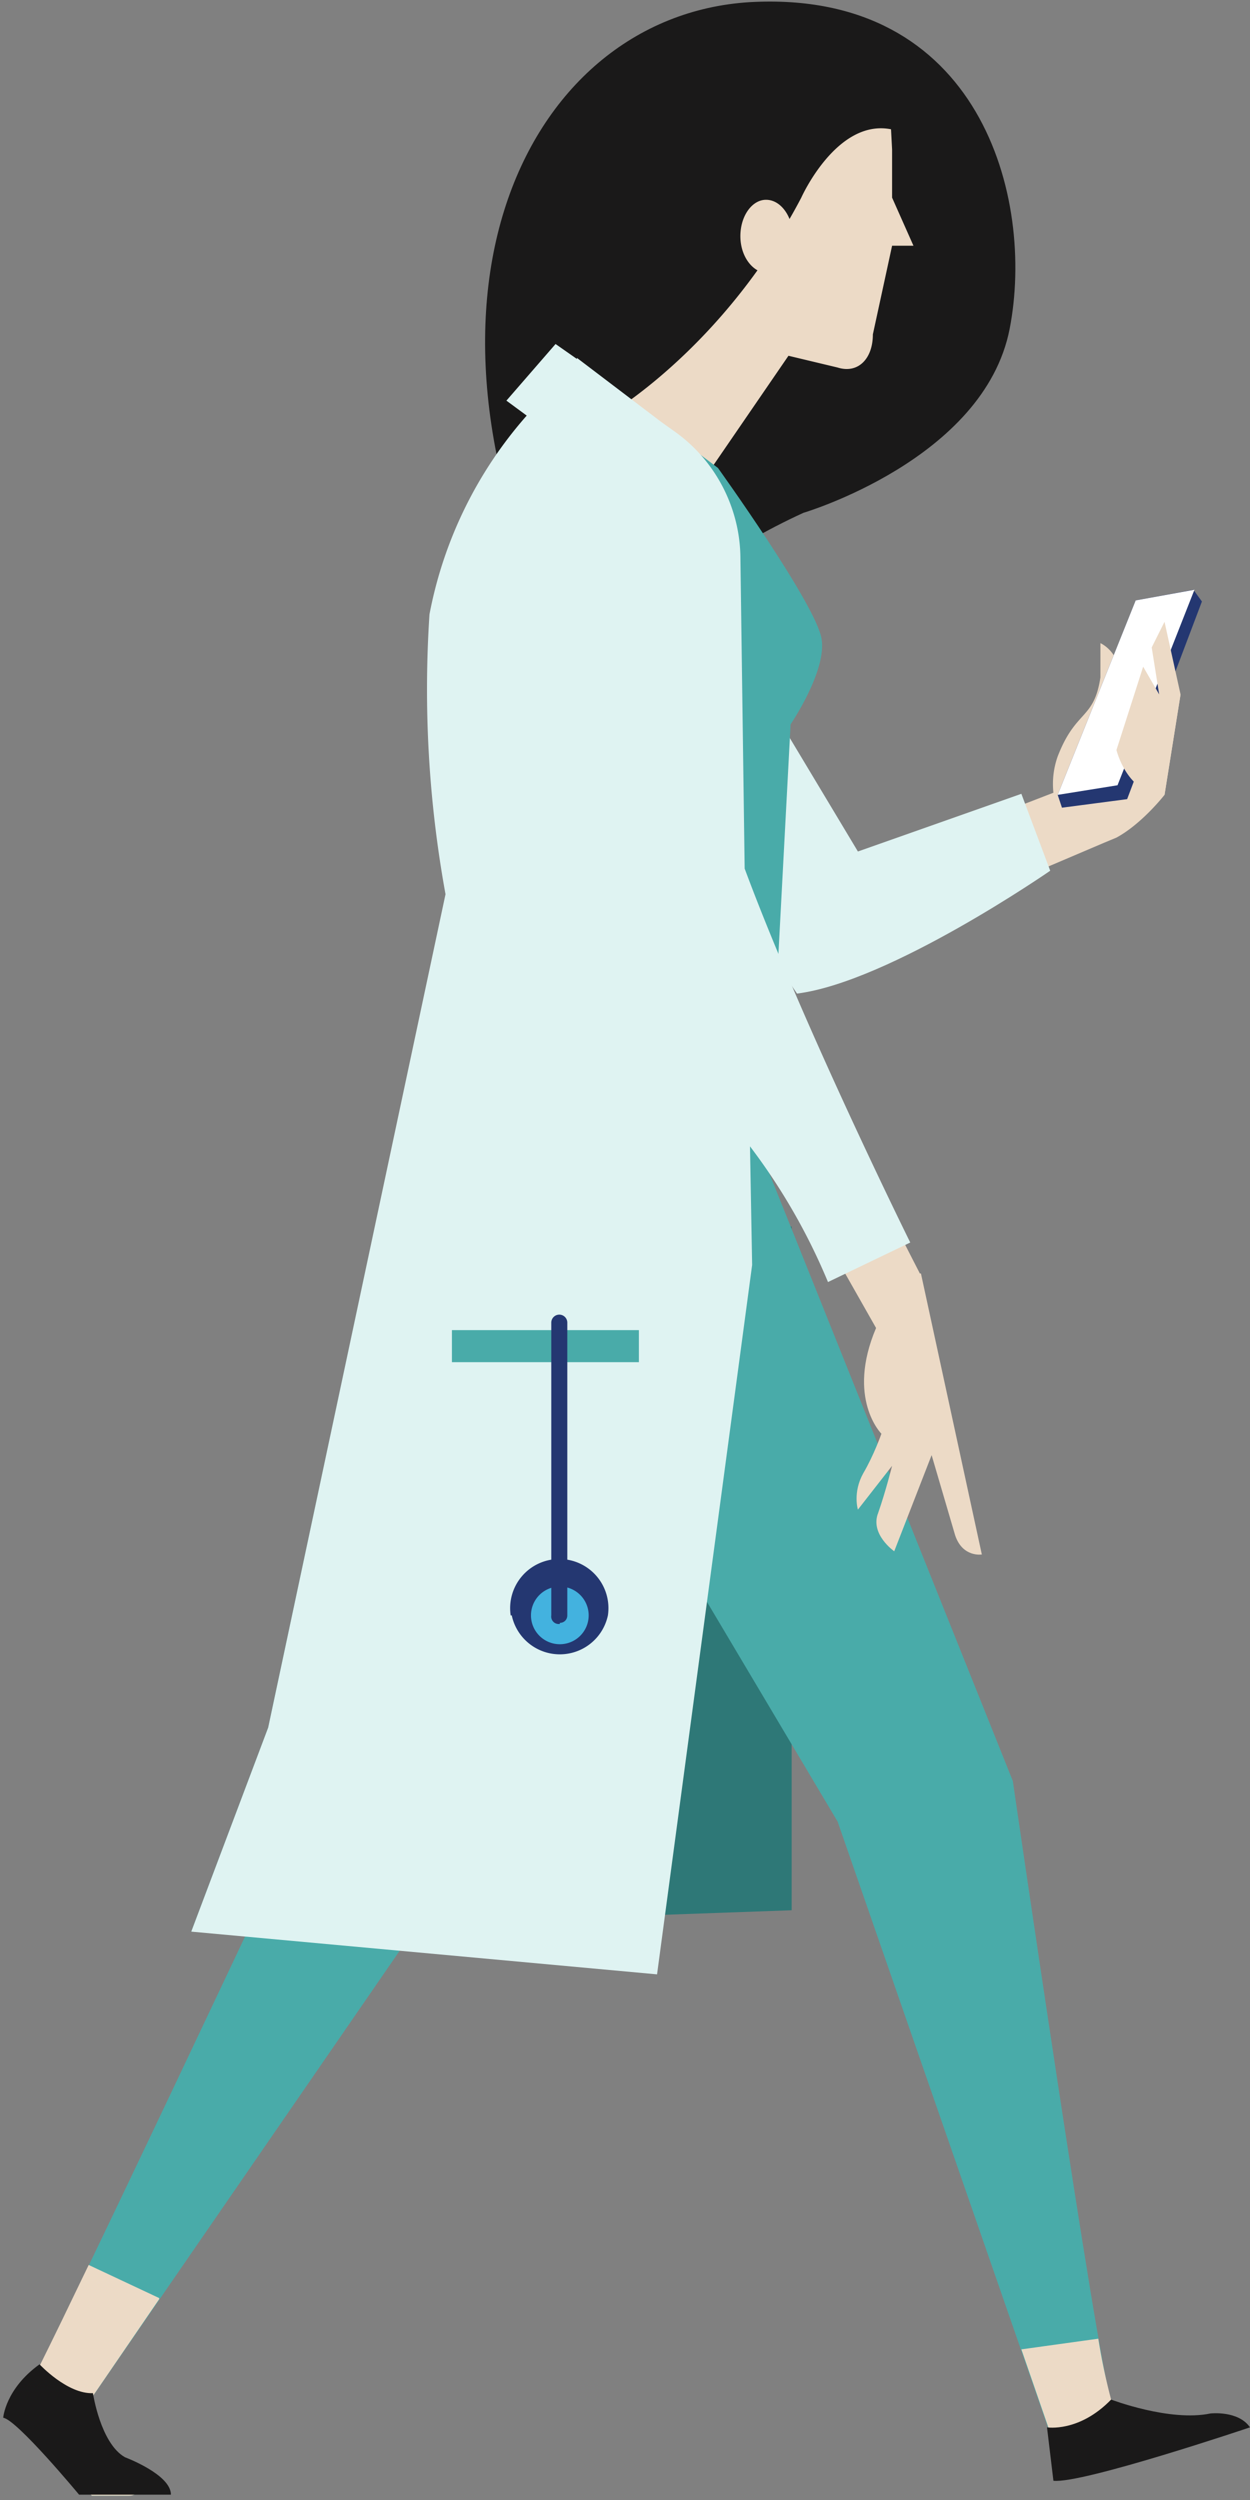 <?xml version="1.0" encoding="utf-8"?>
<svg xmlns="http://www.w3.org/2000/svg" width="117" height="234">
  <rect width="100%" height="100%" fill="#808080" stroke="none"/>
  <g fill-rule="nonzero" fill="none">
    <path fill="#2E7877" d="M17.9 180.8l56.2-2v-64h-39l-10 46.9z"/>
    <path d="M104.6 67l.2-3c.3-2.9-1.8-3.8-1.8-3.8v3.2c-.6 4-2.3 3-4 7.4a7.7 7.7 0 00-.4 3.4L81 81v7.4l22.3-9.5 1.2-.5c2.4-1.3 4.5-4 4.5-4l1.5-9.4-6 2z" fill="#ECDAC6"/>
    <path fill="#243771" d="M99 74.4l7.3-18.2 5.4-1 .8 1.1-7 18.5-6.1.8z"/>
    <path fill="#FFF" d="M106.3 56.2L99 74.4l5.6-.9 7.2-18.3z"/>
    <path d="M110.5 65l-1.5-6.8-1.2 2.4.7 4.4-1.5-2.6-2.5 7.8s1 4.2 4.5 4.2l1.5-9.4z" fill="#ECDAC6"/>
    <path d="M62 49.2l18.3 30.5 15.3-5.4 2.7 7.2S83.3 91.9 74.6 93l-23-34s-3.5-5.2 0-10c3.4-4.6 9-2.2 10.4 0" fill="#DFF3F2"/>
    <path d="M75.2 48S92.1 43 94.5 30.8C96.9 18.5 91.7-1 70.2.2c-21.5 1.3-34.7 29.4-15.5 64 0 0 6.1-9.6 20.5-16.2" fill="#1A1919"/>
    <path d="M83.5 18.5V14l-.1-1.9c-5.1-1-8.4 6.4-8.4 6.4a54 54 0 01-1.1 2c-.4-1-1.2-1.8-2.2-1.8-1.3 0-2.4 1.5-2.4 3.4 0 1.5.7 2.7 1.6 3.2-4.3 6-9 10.1-12.4 12.5l8.1 6 7.2-10.5 4.6 1.1c1.9.6 3.3-.8 3.3-3.1l1.8-8.3h2l-2-4.5z" fill="#ECDAC6"/>
    <path d="M56.1 35.5S41.7 46.2 40.7 56.6c-1 10.5 1.5 31.8 1.5 31.8S34 111.6 33.4 133l-3.7 33.9s-26.3 56-28.3 59.1l7.2 7.6h3.5c1.2 0 1.6-1.7.5-2.3l-2.7-1.4s-2.6-3.6-1.5-5.2l34.1-49.5 16.1-38 19.8 33.3 20.9 60.2 12.6-2.8c.4-.1.4-.8-.1-.8-3.3 0-7.1-.4-7.8-2.4-1.3-3.6-9.2-58-9.2-58l-23-57.4L74 67.8s3.4-5 2.9-8c-.5-3.2-9.7-16-9.7-16l-11-8.3z" fill="#49ABA9"/>
    <path d="M86.1 119.2L75.8 99.1l-5.6 4.4L82 124.3c-2.8 6.6.5 9.9.5 9.9s-.7 2-1.7 3.7c-1 1.8-.5 3.4-.5 3.4l3.2-4.1s-.6 2.4-1.3 4.4c-.8 2 1.5 3.6 1.5 3.6l3.5-9 2.2 7.5c.7 2.1 2.5 1.8 2.5 1.8l-5.7-26.3z" fill="#ECDAC6"/>
    <path d="M85.2 116.3s-10-20.2-15.5-35L69.3 52c-.1-4.5-2.3-8.8-6-11.5l-1.4-1-7.9-6v.1l-2-1.4-4.6 5.3 1.9 1.4a39.2 39.2 0 00-9.1 18.6 107 107 0 001.5 26.2l-16.6 78-7.2 19.1 43.6 4 8.9-66.4-.2-11.1a57.4 57.4 0 017.3 12.7l7.7-3.7z" fill="#DFF3F2"/>
    <path d="M14.9 215.1L8.3 212c-3.6 7.5-6.3 13-7 14l7.3 7.6h3.5c1.2 0 1.6-1.7.5-2.3l-2.7-1.4s-2.6-3.6-1.5-5.2l6.5-9.5" fill="#ECDAC6"/>
    <path d="M3.7 221.3s2.6 2.8 5 2.7c0 0 .7 4.7 3 6 0 0 4.3 1.6 4.3 3.5H7.4s-5.8-7-7.1-7.2c0 0 .2-2.7 3.4-5" fill="#1A1919"/>
    <path d="M99.3 230.6l12.6-2.8c.4-.1.4-.8-.1-.8-3.3 0-7.1-.4-7.8-2.4a58 58 0 01-1.2-5.7l-7.2 1 3.7 10.7z" fill="#ECDAC6"/>
    <path d="M98 227.2s3 .5 6-2.6c0 0 5.5 2.1 9.3 1.3 0 0 2.6-.3 3.7 1.3 0 0-15.7 5.3-18.4 5l-.6-5z" fill="#1A1919"/>
    <path fill="#49ABA9" d="M42.3 124.5h17.5v3H42.3z"/>
    <path d="M47.8 151.2a4.6 4.6 0 119.1 0 4.6 4.6 0 01-9 0" fill="#243771"/>
    <path d="M49.7 151.2a2.7 2.7 0 115.4 0 2.7 2.7 0 01-5.4 0" fill="#43B2DF"/>
    <path d="M52.4 152a.7.7 0 01-.8-.8v-27.4a.7.7 0 111.5 0v27.4c0 .4-.3.7-.7.7" fill="#243771"/>
  </g>
</svg>
